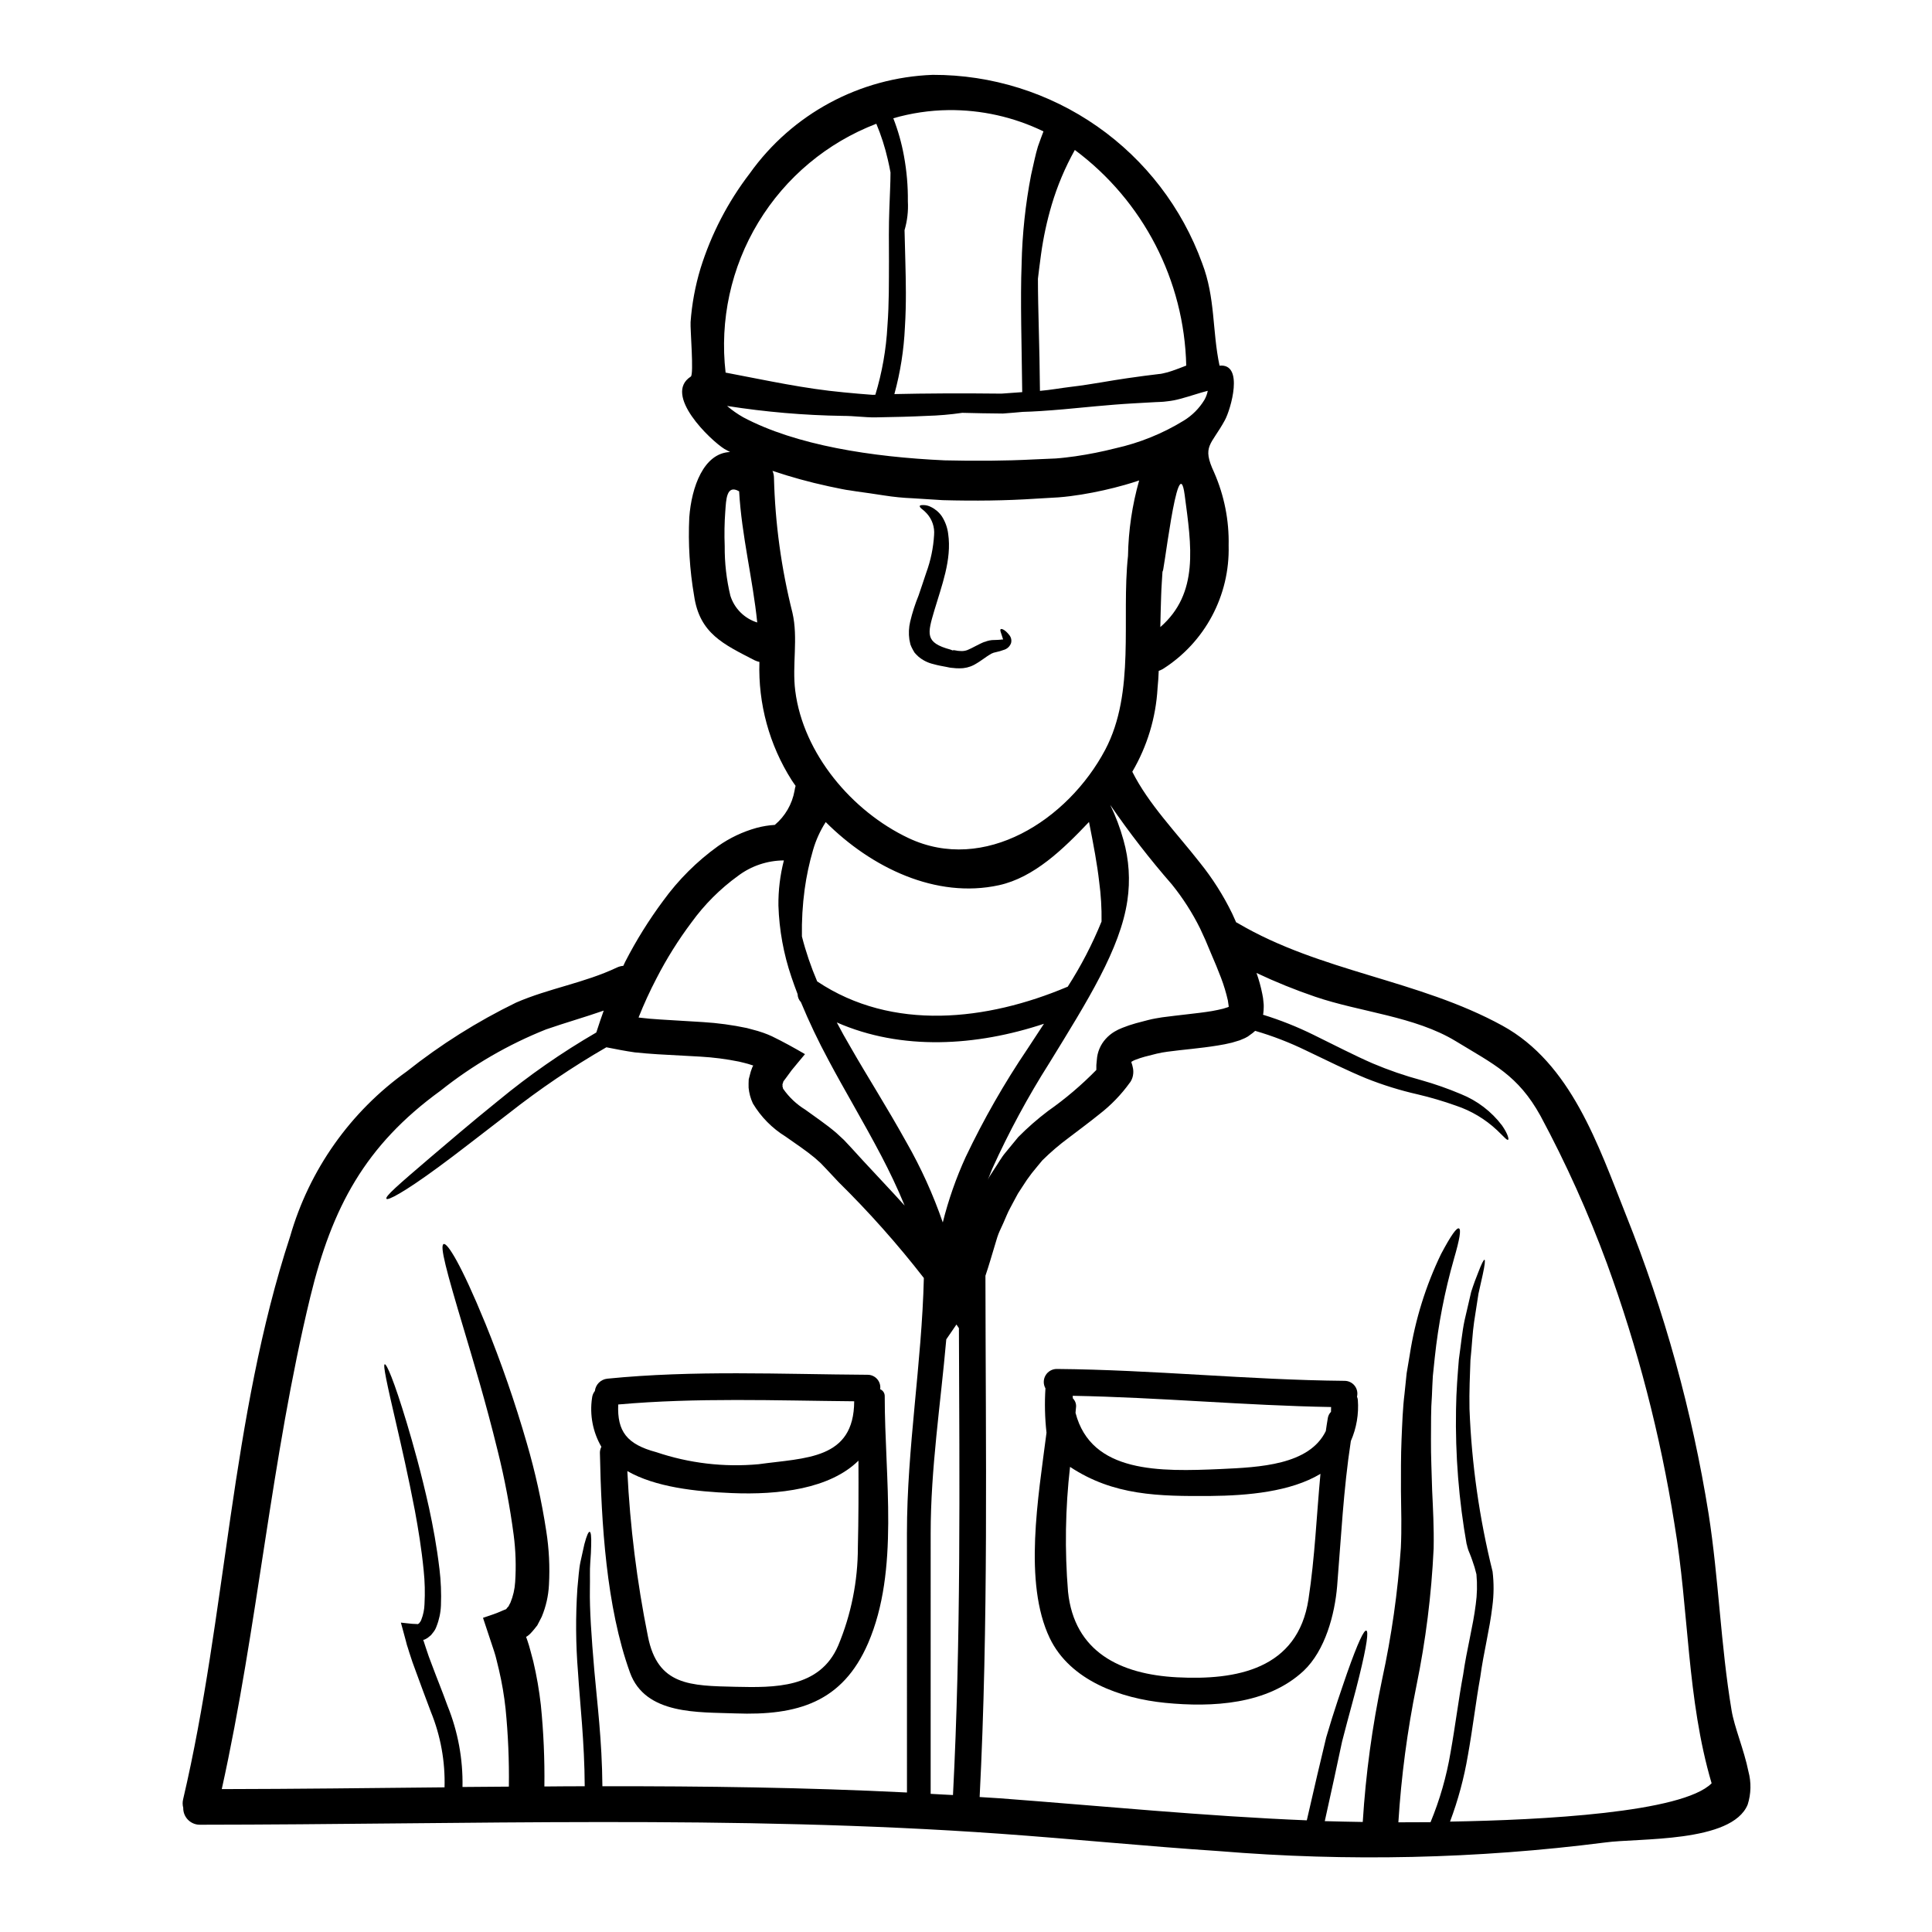 <?xml version="1.0" encoding="UTF-8"?>
<!-- Uploaded to: SVG Repo, www.svgrepo.com, Generator: SVG Repo Mixer Tools -->
<svg fill="#000000" width="800px" height="800px" version="1.1" viewBox="144 144 512 512" xmlns="http://www.w3.org/2000/svg">
 <g>
  <path d="m313.23 413.64c0.031 0 0 0 0.125 0.031 1.82 0.219 3.668 0.395 5.551 0.5 3.852 0.219 7.648 0.473 11.375 0.691 3.91 0.238 7.797 0.766 11.629 1.574 0.973 0.285 1.945 0.5 2.918 0.789l1.441 0.469c0.785 0.273 1.559 0.59 2.316 0.941 2.981 1.445 6.051 3.148 8.746 4.723-1.16 1.441-2.445 2.883-3.512 4.231l-1.473 2.008-0.75 1.004-0.062 0.246c-0.031 0.18-0.094 0.352-0.191 0.504 0.062 0.125 0.074 0.266 0.035 0.395-0.094 0.125 0.062 0.25 0.062 0.395 0.062 0.125 0 0.285 0.156 0.469 1.539 2.195 3.512 4.051 5.797 5.453 2.602 1.914 5.457 3.793 8.215 6.144l2.035 1.883 1.883 2.008 3.148 3.445c3.699 4.016 7.477 7.961 11.066 11.945-1.883-4.609-4.016-9.027-6.176-13.164-4.859-9.246-9.875-17.586-14.012-25.391v-0.004c-2.691-4.992-5.133-10.113-7.305-15.352-0.547-0.578-0.859-1.336-0.879-2.133-0.594-1.535-1.125-3.039-1.629-4.512-2.082-6.106-3.242-12.488-3.449-18.934-0.047-4.039 0.441-8.066 1.445-11.977-4.375 0.02-8.633 1.449-12.129 4.078-4.75 3.434-8.918 7.602-12.352 12.348-3.508 4.672-6.609 9.633-9.277 14.828-1.762 3.371-3.348 6.828-4.75 10.363zm138.86-118.47c-0.125 2.223-0.316 4.516-0.375 6.769-0.098 2.727-0.16 5.488-0.219 8.246 10.312-8.996 8.242-21.508 6.453-35.031-1.789-13.445-5.863 24.09-5.863 20.004zm-72.504-81.699c-0.031-5.117-0.062-9.719 0.09-13.824 0.125-3.793 0.316-7.086 0.316-9.938-0.188-1.094-0.438-2.223-0.719-3.449-0.738-3.238-1.758-6.406-3.039-9.465-13.035 5-24.031 14.195-31.266 26.137-7.231 11.938-10.281 25.945-8.676 39.812 0.25 0.062 0.566 0.094 0.82 0.156 10.375 1.969 20.027 4.106 30.5 5.078 2.66 0.262 5.199 0.48 7.613 0.656v0.004c0.25 0.004 0.504-0.008 0.754-0.027 1.789-5.902 2.863-11.996 3.195-18.156 0.469-6.176 0.379-11.848 0.41-16.984zm227.76 399.97c0.781 2.883 0.715 5.93-0.188 8.777-4.168 10.234-29.027 8.836-37.785 10.059h-0.004c-33.918 4.336-68.199 5.102-102.28 2.289-19.34-1.281-38.684-3.227-58.023-4.606-70.527-5.016-141.37-2.445-211.99-2.387-1.203 0.035-2.367-0.426-3.219-1.273-0.855-0.848-1.324-2.008-1.297-3.211-0.199-0.734-0.211-1.512-0.031-2.254 11.535-49.199 12.539-100.93 28.371-149.21 5.066-17.629 15.957-33.027 30.891-43.68 8.961-7.117 18.676-13.234 28.965-18.242 8.711-3.793 18.105-5.203 26.766-9.312 0.523-0.242 1.086-0.391 1.66-0.434 0.152-0.348 0.344-0.688 0.5-1.066v-0.004c2.91-5.668 6.289-11.09 10.09-16.203 4.035-5.562 8.938-10.441 14.516-14.453 3.102-2.184 6.555-3.82 10.211-4.836 1.582-0.426 3.199-0.688 4.832-0.789 2.746-2.312 4.598-5.516 5.231-9.051 0.059-0.438 0.152-0.867 0.281-1.289-0.348-0.504-0.719-1.004-1.035-1.504-5.938-9.352-8.918-20.273-8.555-31.344-0.445-0.098-0.875-0.246-1.285-0.441-8.184-4.231-14.562-7.055-16.02-17.082-1.18-6.863-1.609-13.828-1.281-20.785 0.594-8.059 3.82-17.055 10.812-17.32-0.5-0.285-1.004-0.535-1.504-0.816-3.668-2.285-16.363-14.387-8.902-19.184 0.848-0.531-0.188-12.695-0.062-14.387l-0.004 0.004c0.344-4.836 1.23-9.621 2.633-14.262 2.832-9.094 7.246-17.613 13.043-25.172 11.227-15.773 29.152-25.434 48.504-26.137 15.59-0.043 30.812 4.731 43.59 13.66 12.781 8.934 22.488 21.594 27.805 36.25 3.543 9.246 2.633 17.867 4.609 27.16 6.551-0.656 2.977 11.598 1.41 14.453-3.637 6.691-6.176 6.738-2.82 13.887h-0.004c2.664 6.09 3.973 12.688 3.824 19.336 0.348 13.223-6.281 25.652-17.457 32.723-0.344 0.191-0.699 0.348-1.07 0.473-0.062 1.574-0.156 3.102-0.316 4.641h0.004c-0.449 7.793-2.746 15.363-6.691 22.098 4.293 8.559 11.473 15.895 17.898 24.078 3.348 4.156 6.219 8.676 8.559 13.477l1.066 2.363v-0.004c0.141 0.047 0.273 0.109 0.395 0.191 22.043 12.988 47.867 14.957 70.152 27.18 18.242 9.996 25.422 31.719 32.785 50.246v-0.004c10.199 25.496 17.535 52.043 21.875 79.156 2.695 17.27 3.195 34.789 6.082 52.031 0.703 4.391 3.336 10.562 4.465 16.207zm-9.75 3.148c-6.613-22.434-5.957-45.699-9.875-68.879-3.731-23.48-9.715-46.547-17.867-68.883-4.949-13.434-10.836-26.508-17.613-39.121-5.961-10.781-12.414-13.664-22.434-19.777-10.875-6.613-25.359-7.711-37.27-11.785-5.297-1.805-10.488-3.906-15.547-6.297 0.645 1.82 1.16 3.684 1.535 5.578 0.16 0.723 0.262 1.457 0.312 2.195 0.059 0.414 0.078 0.836 0.062 1.254-0.008 0.605-0.051 1.215-0.125 1.816-0.039 0.066-0.062 0.145-0.062 0.223 4.594 1.418 9.07 3.199 13.383 5.328 5.828 2.856 10.938 5.512 15.641 7.555 4.223 1.789 8.562 3.289 12.988 4.481 3.555 1.004 7.039 2.231 10.441 3.668 4.324 1.738 8.094 4.617 10.906 8.336 1.629 2.363 1.82 3.668 1.598 3.762-0.312 0.215-1.062-0.75-2.977-2.57v0.004c-3.098-2.902-6.785-5.102-10.809-6.453-3.336-1.191-6.738-2.195-10.188-3.008-4.648-1.051-9.207-2.469-13.633-4.234-4.957-2.035-10.188-4.637-15.957-7.394-4.336-2.113-8.844-3.856-13.477-5.203-0.391 0.371-0.809 0.707-1.254 1.004-0.438 0.367-0.922 0.672-1.441 0.91l-0.816 0.348-0.562 0.238c-0.719 0.219-1.41 0.441-2.066 0.625-1.285 0.316-2.539 0.566-3.762 0.754-2.414 0.395-4.703 0.656-6.957 0.91-2.254 0.25-4.453 0.469-6.488 0.75v0.004c-0.918 0.117-1.828 0.285-2.731 0.5l-3.106 0.789v-0.004c-0.871 0.238-1.727 0.52-2.57 0.848-0.281 0.102-0.555 0.23-0.812 0.391-0.184 0.125-0.062 0-0.156 0.094s-0.062 0.09-0.09 0.125c-0.027 0.035 0.184 0.594 0.184 0.594 0.062 0.281 0.125 0.375 0.25 1.035l0.062 0.438v0.004c0.031 0.324 0.031 0.648 0 0.973-0.059 0.77-0.309 1.512-0.719 2.164-0.055 0.086-0.121 0.172-0.188 0.246-2.269 3.156-4.984 5.965-8.059 8.344-2.789 2.254-5.578 4.293-8.148 6.266-2.457 1.816-4.781 3.805-6.957 5.953-0.941 1.129-1.883 2.258-2.789 3.391h-0.004c-0.895 1.156-1.73 2.359-2.504 3.602l-1.18 1.82-1.035 1.914c-0.656 1.32-1.41 2.508-1.969 3.891-0.559 1.383-1.18 2.691-1.785 4.012l-0.004-0.008c-0.266 0.582-0.496 1.18-0.691 1.789l-0.594 1.969c-0.816 2.664-1.598 5.457-2.539 8.211 0.062 46.051 0.816 92.125-1.535 138.15 1.82 0.125 3.633 0.219 5.453 0.344 27.051 2.039 54.137 4.723 81.25 5.832 1.945-8.527 3.656-15.852 5.141-21.977 2.098-7.207 4.074-12.758 5.512-16.988 2.977-8.434 4.512-11.504 5.117-11.316 0.605 0.188 0.215 3.637-1.914 12.289-1.035 4.328-2.664 9.902-4.516 17.145-1.254 5.902-2.754 12.914-4.578 21.062 3.356 0.098 6.691 0.16 10.062 0.219v0.004c0.793-12.719 2.512-25.363 5.141-37.836 2.492-11.461 4.148-23.09 4.953-34.793 0.25-5.016 0.094-10.234 0.031-15.047 0-4.824-0.031-9.371 0.156-13.699 0.188-4.324 0.316-8.305 0.789-12.098 0.188-1.883 0.379-3.699 0.566-5.457 0.281-1.723 0.562-3.418 0.844-5.016l-0.004 0.004c1.434-9.207 4.219-18.156 8.266-26.551 2.695-5.078 4.168-7.086 4.762-6.801 0.594 0.285 0.219 2.754-1.348 8.117h0.004c-2.441 8.551-4.141 17.297-5.078 26.145-0.156 1.574-0.348 3.168-0.504 4.859-0.09 1.66-0.188 3.418-0.246 5.234-0.285 3.602-0.219 7.523-0.25 11.691-0.031 4.168 0.188 8.66 0.312 13.383 0.219 4.762 0.504 9.719 0.395 15.453h-0.004c-0.574 12.188-2.094 24.312-4.547 36.266-2.43 11.953-4.031 24.059-4.797 36.234 2.445 0 5.328 0 8.527-0.031 2.457-5.934 4.234-12.129 5.297-18.461 1.281-7.148 2.129-14.137 3.352-20.691 0.941-6.613 2.633-12.852 3.32-18.5h0.004c0.375-2.668 0.438-5.371 0.188-8.055-0.281-1.215-0.637-2.406-1.066-3.574-0.184-0.594-0.438-1.219-0.688-1.852l-0.395-0.973c-0.191-0.551-0.336-1.117-0.438-1.691l0.031 0.395h0.004c-2.117-11.875-3.074-23.93-2.856-35.988 0.062-4.922 0.441-9.34 0.754-13.258 0.562-3.938 0.875-7.367 1.504-10.312 0.688-2.949 1.25-5.457 1.754-7.559 0.656-2.07 1.281-3.699 1.785-4.953 0.973-2.57 1.535-3.637 1.754-3.574s0.09 1.348-0.473 3.938c-0.285 1.316-0.656 2.977-1.129 5.047-0.312 2.066-0.719 4.574-1.156 7.477-0.438 2.906-0.566 6.297-0.973 10.16-0.125 3.852-0.348 8.18-0.25 12.988l0.004 0.004c0.566 14.508 2.613 28.918 6.113 43.008 0.371 3.074 0.352 6.18-0.062 9.246-0.719 6.176-2.316 12.164-3.195 18.684-1.18 6.551-1.969 13.445-3.289 20.812l-0.004 0.004c-1.008 5.977-2.59 11.844-4.723 17.52 24.523-0.414 61.543-2.383 69.305-10.133zm-127.98-205.74c0.031 0.031 0.031-0.09-0.219-1.723v-0.004c-0.465-2.047-1.074-4.055-1.82-6.016-0.816-2.129-1.691-4.262-2.664-6.488l-1.473-3.512-1.383-3.012h0.004c-2.059-4.156-4.566-8.074-7.481-11.688-5.856-6.711-11.316-13.758-16.359-21.098 1.449 2.988 2.625 6.106 3.508 9.309 1.48 5.215 1.832 10.688 1.035 16.051-1.883 12.82-10.531 26.516-20.656 43.004-5.695 8.977-10.754 18.34-15.141 28.027-0.395 0.973-0.789 1.945-1.18 2.949l0.395-0.789 1.379-2.133c0.973-1.414 1.754-2.918 2.887-4.262 1.129-1.348 2.223-2.695 3.352-4.078l-0.004-0.004c2.473-2.504 5.125-4.828 7.934-6.953 4.594-3.223 8.883-6.867 12.809-10.879-0.035-0.879 0.008-1.762 0.129-2.633 0.125-2.086 0.957-4.062 2.359-5.609 0.676-0.75 1.461-1.395 2.324-1.914 0.66-0.391 1.348-0.727 2.066-1.004 1.18-0.473 2.383-0.879 3.606-1.219l3.227-0.848c1.352-0.348 2.574-0.535 3.731-0.723 2.363-0.312 4.578-0.562 6.769-0.816 2.191-0.25 4.387-0.5 6.461-0.848 1.035-0.188 2.035-0.395 2.945-0.625l1.254-0.395 0.188-0.094c0.02-0.008 0.02-0.008 0.02 0.023zm-6.457-160.84c0.438-0.758 0.746-1.582 0.91-2.441-2.16 0.531-4.574 1.41-7.301 2.129-1.141 0.316-2.305 0.539-3.481 0.66-1.32 0.184-2.07 0.152-3.148 0.215-1.945 0.125-3.82 0.219-5.641 0.316-7.023 0.395-13.418 1.125-18.59 1.574-4.516 0.395-8.121 0.625-10.848 0.688-1.75 0.156-3.477 0.316-5.293 0.441-3.699-0.031-7.305-0.094-10.754-0.188-3.137 0.457-6.297 0.73-9.469 0.812-3.762 0.188-8.336 0.316-13.633 0.395-2.664 0.027-5.512-0.395-8.531-0.395-10.281-0.152-20.539-1.035-30.699-2.633 1.324 1.137 2.758 2.141 4.277 3 13.98 7.43 34.074 10.535 53.352 11.414 7.992 0.188 15.953 0.156 23.695-0.246 1.914-0.094 3.824-0.156 5.738-0.25 1.781-0.125 3.512-0.348 5.324-0.594l0.004-0.004c3.543-0.516 7.059-1.219 10.531-2.102 6.398-1.426 12.52-3.902 18.105-7.332 2.227-1.363 4.094-3.234 5.449-5.461zm-8.492-7.742c1.129-0.395 2.363-0.848 3.699-1.383v0.004c-0.516-22.578-11.406-43.66-29.523-57.145-2.578 4.613-4.637 9.496-6.141 14.562-1.273 4.305-2.215 8.695-2.824 13.141-0.395 2.816-0.625 4.922-0.816 6.422 0 8.266 0.441 17.586 0.535 29.719 2.883-0.25 5.547-0.754 8.18-1.066 5.551-0.656 10.66-1.691 14.922-2.285 3.289-0.473 6.082-0.848 8.305-1.098v-0.004c0.414-0.02 0.824-0.082 1.227-0.188 0.824-0.168 1.641-0.395 2.434-0.68zm-8.777 29.055c-1.219 0.395-2.445 0.816-3.731 1.16l-0.004 0.004c-3.789 1.078-7.641 1.934-11.531 2.57-1.969 0.316-4.043 0.594-6.113 0.75-2.008 0.125-3.984 0.25-5.988 0.348-7.961 0.531-16.176 0.625-24.672 0.395-2.633-0.152-5.297-0.344-7.93-0.5-2.559-0.102-5.113-0.352-7.644-0.754-2.445-0.395-4.887-0.719-7.305-1.066l-1.82-0.285-0.875-0.125-1.16-0.215-3.637-0.754v-0.004c-4.992-1.078-9.922-2.438-14.766-4.07 0.258 0.582 0.391 1.211 0.395 1.848 0.305 12.055 1.945 24.043 4.891 35.734 1.574 6.801-0.125 13.887 0.75 20.719 2.102 16.613 15.016 31.941 30.027 39.027 20.031 9.445 42.195-4.723 52.102-23.383 8.086-15.297 4.258-34.762 6.051-51.41 0.117-6.762 1.113-13.48 2.957-19.984zm-9.965 116.9-0.004 0.004c0.055-3.523-0.156-7.047-0.629-10.539-0.5-4.481-1.473-9.715-2.695-15.859-6.801 7.176-14.562 14.734-23.883 16.766-16.645 3.637-33.789-4.637-45.891-16.734v0.004c-1.473 2.289-2.602 4.781-3.356 7.394-1 3.418-1.746 6.91-2.227 10.438-0.559 4.137-0.797 8.309-0.723 12.477 1.039 4.07 2.394 8.051 4.047 11.914 19.965 13.355 45.074 10.375 66.199 1.473v-0.004c0.059-0.031 0.125-0.055 0.191-0.062 3.516-5.469 6.516-11.25 8.965-17.273zm-16.867-205.39c0.562-1.598 1.035-2.883 1.473-4.012h-0.004c-7.856-3.812-16.496-5.746-25.227-5.641-4.93 0.062-9.828 0.793-14.566 2.164 1.262 3.234 2.207 6.582 2.824 9.996 0.73 3.961 1.078 7.981 1.035 12.008 0.145 2.582-0.152 5.168-0.879 7.648 0.062 2.602 0.152 5.391 0.215 8.398 0.125 5.172 0.285 10.91-0.121 17.367-0.273 5.977-1.207 11.906-2.789 17.676 7.961-0.184 17.801-0.246 28.367-0.121 1.914-0.125 3.699-0.25 5.512-0.395-0.125-11.809-0.535-24.609-0.156-34.012h-0.004c0.172-7.902 1.008-15.773 2.508-23.535 0.68-2.965 1.184-5.504 1.812-7.543zm-2.789 239.17c1.508-2.285 2.949-4.512 4.387-6.691-17.898 5.941-37.707 7.195-54.898-0.355 1.129 2.16 2.363 4.383 3.699 6.644 4.293 7.523 9.496 15.641 14.734 25.078v-0.004c3.875 6.777 7.109 13.906 9.656 21.285 1.488-5.961 3.523-11.777 6.078-17.363 4.727-9.926 10.188-19.484 16.34-28.594zm-19.719 197.7c2.129-41.223 1.723-82.473 1.574-123.72l-0.656-0.973-2.695 3.938c-1.504 17.145-4.137 34.164-4.137 51.441l-0.004 69c1.965 0.094 3.941 0.238 5.918 0.316zm-12.203-69.336c0-22.695 3.938-45.047 4.484-67.68-6.957-8.953-14.496-17.434-22.57-25.387-1.098-1.18-2.227-2.363-3.352-3.574l-1.414-1.477-1.574-1.41c-2.223-1.852-4.887-3.637-7.742-5.641-3.551-2.188-6.519-5.199-8.66-8.777-0.609-1.305-0.988-2.703-1.129-4.137-0.031-0.75 0-1.504 0.031-2.258 0.156-0.656 0.348-1.348 0.535-2.035l0.348-0.973 0.059-0.156 0.156-0.316c0.094-0.125 0.062-0.062 0.094-0.125s-0.125-0.059-0.156-0.094l-1.25-0.395c-0.754-0.219-1.574-0.395-2.363-0.594-3.375-0.684-6.793-1.125-10.234-1.32-3.727-0.215-7.477-0.395-11.316-0.625-1.969-0.125-3.981-0.285-6.051-0.5-2.477-0.348-5.016-0.848-7.555-1.352h0.004c-9.051 5.223-17.715 11.09-25.922 17.555-7.773 5.957-13.777 10.688-18.5 14.133-9.465 6.961-13.539 8.965-13.855 8.465-0.438-0.594 2.918-3.512 11.758-11.066 4.449-3.758 10.234-8.773 17.898-14.957v0.004c8.137-6.723 16.82-12.762 25.953-18.055 0.719-2.258 1.383-4.141 1.969-5.801-5.019 1.754-10.129 3.195-15.203 4.957l-0.004-0.004c-10.102 4.019-19.555 9.508-28.055 16.285-20 14.512-28.715 30.906-34.484 54.574-10.449 43.078-13.914 87.305-23.477 130.5 19.656-0.031 39.359-0.281 59.039-0.469 0.195-6.856-1.043-13.68-3.633-20.031-1.383-3.668-2.695-7.18-3.938-10.598-0.656-1.723-1.25-3.418-1.785-5.141l-0.395-1.281-0.219-0.66-0.316-1.219c-0.438-1.598-0.848-3.148-1.281-4.723 1.004 0.094 2.098 0.25 2.945 0.316l1.32 0.062c0.316 0.062 0.316 0 0.316-0.031l0.062-0.062c0.059-0.031 0.121-0.031 0.184-0.094l-0.004-0.004c0.055-0.09 0.117-0.176 0.188-0.254 0.18-0.199 0.312-0.434 0.395-0.688 0.52-1.32 0.805-2.719 0.848-4.137 0.164-2.981 0.094-5.969-0.219-8.934-0.566-5.766-1.441-11.02-2.32-15.801-1.82-9.496-3.543-16.926-4.856-22.633-2.664-11.438-3.637-16.047-3.148-16.203s2.414 4.168 5.828 15.484c1.691 5.644 3.793 13.039 5.922 22.602 1.035 4.797 2.039 10.129 2.754 16.137h0.004c0.387 3.211 0.52 6.453 0.391 9.688-0.074 1.91-0.473 3.797-1.18 5.574-0.191 0.559-0.477 1.078-0.848 1.535l-0.594 0.75v0.004c-0.27 0.246-0.551 0.477-0.844 0.691-0.262 0.176-0.535 0.332-0.816 0.469l-0.219 0.062c-0.219 0.062-0.125 0.031-0.188 0.031s0.031 0.094 0.031 0.094c0.188 0.594 0.395 1.18 0.594 1.82 0.504 1.598 1.098 3.258 1.754 4.922 1.254 3.387 2.695 6.863 4.047 10.629v-0.004c2.769 6.836 4.125 14.16 3.977 21.535l12.289-0.094c0.098-6.887-0.195-13.777-0.871-20.629-0.375-3.473-0.961-6.914-1.754-10.312-0.441-1.66-0.75-3.356-1.285-4.926-1.004-3.008-1.969-5.957-2.945-8.867 1.25-0.441 2.602-0.848 3.789-1.32l1.691-0.719 0.562-0.219c0.035-0.031 0.125-0.031 0.16-0.125l0.004-0.004c0.16-0.238 0.348-0.461 0.562-0.656 0.156-0.316 0.312-0.656 0.5-0.973 0.719-1.742 1.145-3.598 1.254-5.481 0.277-4.152 0.145-8.32-0.391-12.445-0.988-7.504-2.402-14.945-4.234-22.289-3.289-13.418-6.492-23.855-8.871-31.883-4.824-16.078-6.519-22.508-5.457-22.941 0.973-0.395 4.609 5.297 11.02 20.973h0.004c4.231 10.402 7.91 21.023 11.02 31.812 2.223 7.621 3.941 15.379 5.141 23.223 0.75 4.738 0.988 9.539 0.723 14.328-0.148 2.898-0.797 5.75-1.91 8.43-0.395 0.789-0.789 1.535-1.18 2.285-0.594 0.754-1.18 1.508-1.852 2.195v0.004c-0.266 0.273-0.559 0.512-0.879 0.723l-0.188 0.094-0.062 0.062c0.016 0.016 0.027 0.039 0.031 0.062 0.062 0.125-0.09-0.316 0.348 0.941 0.625 1.785 1.004 3.606 1.535 5.453v-0.004c0.898 3.812 1.57 7.676 2.008 11.57 0.723 7.176 1.035 14.387 0.938 21.598 3.574-0.031 7.117-0.062 10.691-0.062-0.062-11.809-1.254-21.848-1.785-30.25-0.602-7.375-0.652-14.781-0.16-22.164 0.285-2.754 0.395-5.117 0.816-7.051 0.422-1.934 0.75-3.481 1.035-4.672 0.625-2.363 1.094-3.352 1.41-3.289 0.316 0.062 0.469 1.18 0.395 3.574-0.027 1.219-0.09 2.754-0.246 4.672s-0.031 4.199-0.094 6.891c-0.094 5.422 0.395 12.539 1.18 21.695 0.723 8.305 2.039 18.398 2.133 30.59 26.926-0.031 53.852 0.316 80.715 1.66zm-39.672-241.4c-1.18-11.566-4.137-23.012-4.797-34.762-3.387-1.945-3.449 2.316-3.664 5.266h-0.004c-0.227 3.078-0.277 6.164-0.156 9.246-0.039 4.434 0.465 8.855 1.504 13.168 1.07 3.383 3.727 6.027 7.117 7.082z"/>
  <path d="m503.84 514.98c0.285 3.734-0.348 7.481-1.852 10.91-1.969 12.883-2.57 25.453-3.633 38.457-0.629 7.477-3.148 17.023-8.871 22.434-9.625 8.992-24.262 9.715-36.707 8.492-11.754-1.18-25.172-5.863-30.594-17.176-6.992-14.672-3.039-37.273-0.848-54.418v0.004c-0.438-3.902-0.531-7.836-0.281-11.754-0.602-1.066-0.594-2.375 0.027-3.434 0.617-1.059 1.754-1.711 2.981-1.707 25.453 0.215 50.812 2.914 76.266 3.148 1.043 0 2.027 0.477 2.672 1.297 0.641 0.82 0.871 1.895 0.617 2.906 0.117 0.266 0.191 0.551 0.223 0.84zm-7.113 3.148c0.027-0.395 0.027-0.848 0.027-1.25-22.828-0.395-45.605-2.57-68.488-2.977 0.031 0.215 0.031 0.469 0.062 0.688 0.652 0.648 0.957 1.57 0.816 2.477-0.031 0.438-0.094 0.91-0.121 1.348 4.168 16.051 22.379 15.609 38.523 14.891 10.188-0.469 23.414-1.035 27.805-10.059 0.156-1.18 0.348-2.285 0.535-3.449h-0.004c0.105-0.625 0.402-1.199 0.844-1.652zm-5.961 49.656c1.695-11.098 2.133-22.133 3.168-33.199-7.93 4.766-19.309 5.769-29.125 5.863-13.777 0.094-25.672-0.062-37.238-7.711v0.004c-1.258 10.988-1.434 22.074-0.531 33.102 1.66 15.891 13.777 21.875 28.871 22.66 15.719 0.82 32.008-2.086 34.855-20.703z"/>
  <path d="m411.5 312.33c0.473 0.59 0.637 1.371 0.438 2.102-0.324 0.902-1.074 1.582-2.004 1.82-0.633 0.238-1.281 0.426-1.945 0.562-0.457 0.078-0.902 0.223-1.316 0.434l-0.125 0.098c-1.285 0.688-2.32 1.691-4.426 2.856l0.004-0.004c-1.18 0.621-2.492 0.934-3.824 0.91-0.586 0.023-1.172-0.008-1.754-0.094l-0.395-0.031-0.184-0.031h-0.094c-0.062 0-0.348-0.062-0.348-0.062l-0.75-0.156c-1.004-0.188-2.129-0.375-3.352-0.719l-0.004-0.004c-1.504-0.336-2.906-1.035-4.074-2.039-0.348-0.312-0.656-0.656-0.973-1-0.285-0.457-0.551-0.93-0.785-1.414l-0.316-0.75-0.094-0.438-0.188-0.883c-0.227-1.586-0.148-3.203 0.219-4.762 0.566-2.363 1.312-4.68 2.227-6.926 0.719-2.039 1.379-4.137 2.035-6.051 1.172-3.203 1.871-6.562 2.07-9.965 0.18-2.078-0.516-4.133-1.91-5.676-0.422-0.48-0.895-0.91-1.41-1.285-0.379-0.316-0.535-0.566-0.473-0.754 0.062-0.152 0.395-0.215 0.848-0.215v-0.004c0.754-0.012 1.5 0.172 2.164 0.531 1.148 0.566 2.133 1.418 2.852 2.477 0.891 1.391 1.457 2.965 1.66 4.606 1.004 6.863-1.754 13.855-3.664 20.309-1.82 6.207-2.57 8.531 4.262 10.375l0.656 0.25c0-0.062 0.094-0.09 0.094-0.09l0.23 0.004 0.375 0.059h-0.004c0.422 0.098 0.855 0.148 1.289 0.156 0.625 0.055 1.258-0.031 1.848-0.25 1.281-0.5 3.07-1.629 4.668-2.223l-0.125 0.094v-0.004c0.84-0.367 1.75-0.551 2.664-0.535 0.656-0.027 1.18-0.027 1.629-0.09 0.152-0.004 0.297-0.027 0.441-0.062 0.062 0.027 0.031 0 0.125 0.09h0.004c0.059-0.125 0.047-0.277-0.035-0.391-0.348-1.254-0.848-2.191-0.535-2.414 0.203-0.164 1.113 0.055 2.305 1.59z"/>
  <path d="m378.46 513.94c0 21.941 3.938 46.141-4.387 65.484-6.801 15.77-18.805 19.246-35.141 18.648-9.746-0.375-23.914 0.473-27.988-10.844-6.297-17.43-7.586-39.715-7.961-58.148h-0.004c-0.012-0.574 0.125-1.148 0.395-1.66-2.273-3.906-3.144-8.473-2.477-12.945 0.066-0.676 0.328-1.316 0.75-1.848 0.195-1.727 1.566-3.082 3.297-3.262 22.941-2.289 45.918-1.18 68.957-1.035 0.98-0.012 1.914 0.406 2.559 1.141 0.645 0.738 0.938 1.719 0.797 2.688 0.719 0.301 1.191 1 1.203 1.781zm-7.117 40.188c0.188-7.555 0.188-15.391 0.156-23.039-7.586 7.477-21.098 9.121-33.602 8.59-9.625-0.395-20.219-1.574-27.652-5.828h0.004c0.719 14.711 2.543 29.348 5.453 43.785 2.57 13.133 11.285 13.102 23.223 13.383 10.234 0.219 22.32 0.473 27.211-10.938 3.43-8.223 5.199-17.043 5.207-25.953zm-26.301-22.098c12.445-1.723 25.266-1.18 25.328-16.676-20.859-0.188-41.691-1.004-62.535 0.848-0.312 7.148 2.32 10.562 10.062 12.629h0.004c8.723 2.953 17.969 4.043 27.141 3.199z"/>
 </g>
</svg>